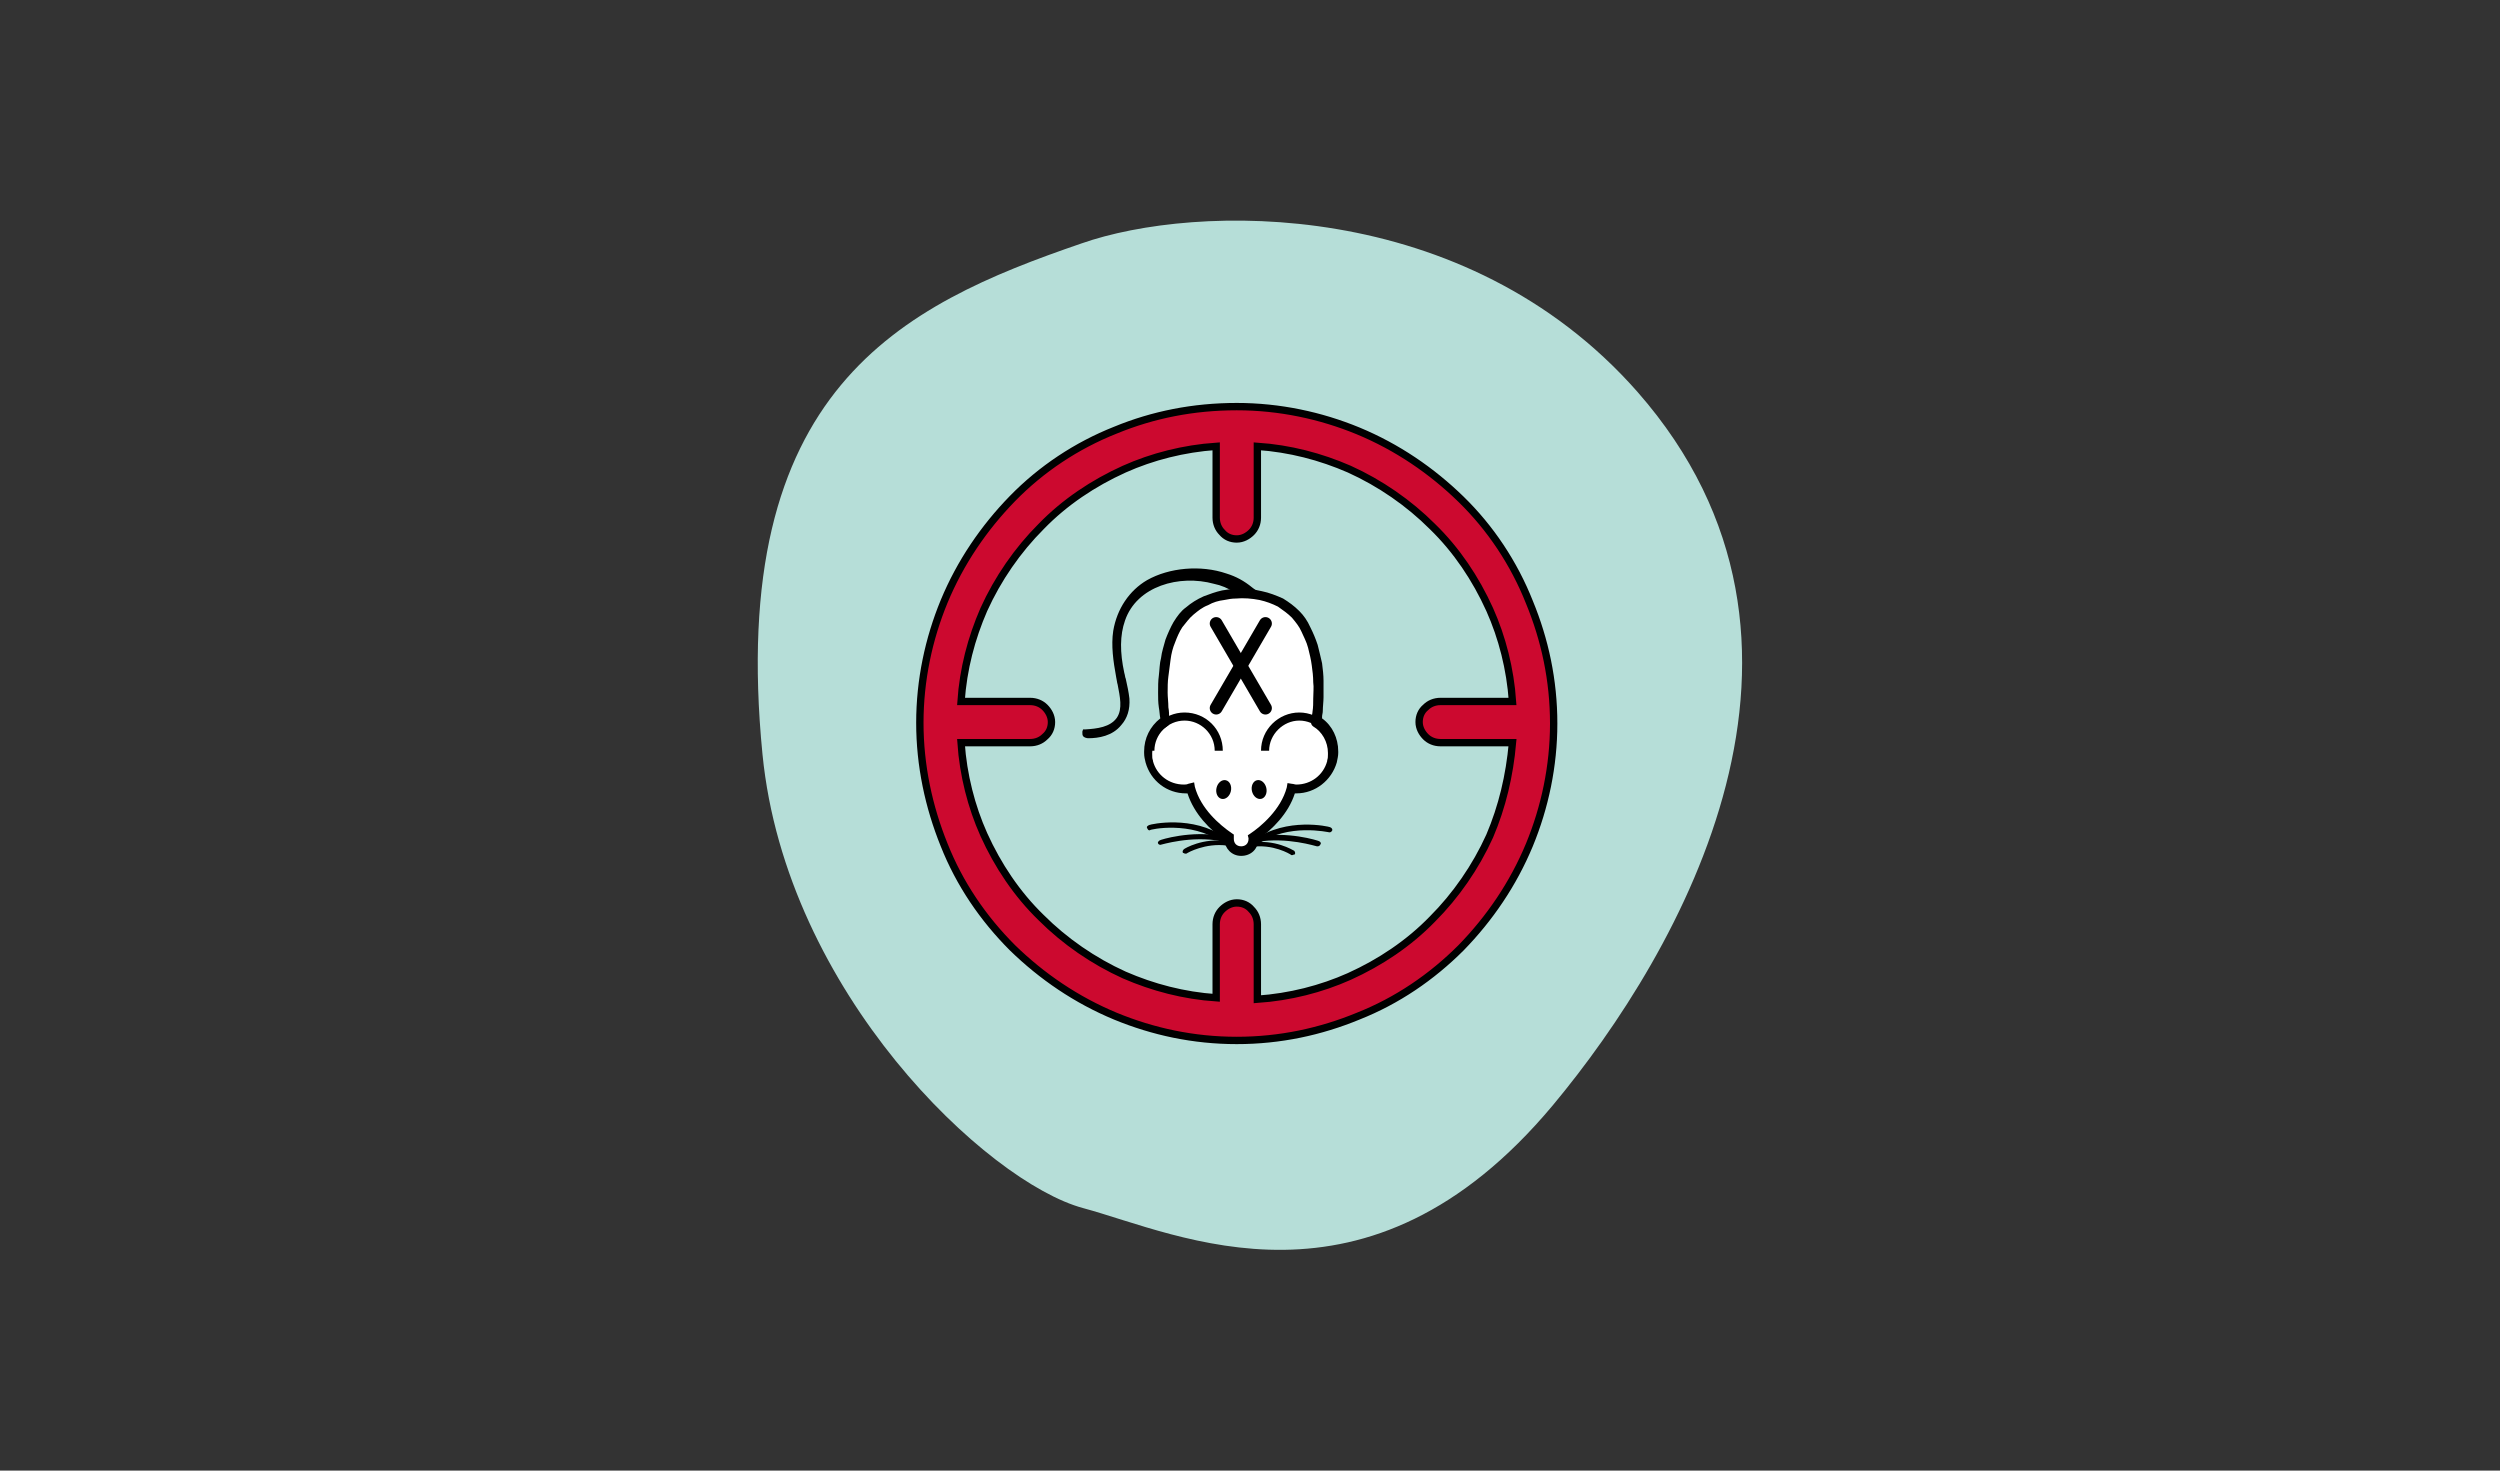 <?xml version="1.0" encoding="utf-8"?>
<!-- Generator: Adobe Illustrator 28.0.0, SVG Export Plug-In . SVG Version: 6.00 Build 0)  -->
<svg version="1.1" id="Layer_1" xmlns="http://www.w3.org/2000/svg" xmlns:xlink="http://www.w3.org/1999/xlink" x="0px" y="0px"
	 viewBox="0 0 340 200" style="enable-background:new 0 0 340 200;" xml:space="preserve">
<rect x="0" y="0" width="340" height="200" fill="#333333" stroke="none"/>
<style type="text/css">
	.st0{fill:#B6DED8;}
	.st1{fill:#FFFFFF;}
	.st2{fill:#CC092F;stroke:#000000;stroke-miterlimit:10;}
	.st3{fill:none;stroke:#000000;stroke-width:1.75;stroke-linecap:round;stroke-miterlimit:10;}
</style>
<g>
	<path class="st0" d="M147.1,33.1c-24.5,8.4-48.3,19.8-43.4,69.5c3.2,32.4,30.6,58.2,43.6,61.7c13,3.5,38.6,16.3,63.9-14
		c17.4-20.9,41.5-62.8,11.5-97C199.2,26.6,162.5,27.7,147.1,33.1z"/>
</g>
<g>
	<g>
		<g>
			<g>
				<path class="st1" d="M168.7,115.5c-1.2,0-2.2-0.9-2.2-2.1c-1.7-1.3-3.9-3.3-4.8-5.9c-0.1,0-0.1,0-0.2,0c-2.4,0-4.5-1.6-5.2-4
					c-0.1-0.4-0.2-0.8-0.2-1.2c0-0.1,0-0.1,0-0.2c0-1.7,0.8-3.3,2.1-4.3l0,0c-0.1-0.5-0.1-1-0.1-1.5c-0.1-0.6-0.1-1.3-0.1-1.9
					c0-0.8,0-1.5,0.1-2.2c0.1-0.8,0.1-1.6,0.3-2.4c0.1-0.8,0.3-1.6,0.6-2.4c0.3-0.8,0.6-1.5,1-2.2c0.5-0.8,1-1.4,1.6-2
					c0.6-0.6,1.4-1.1,2.2-1.5c0.7-0.3,1.5-0.6,2.4-0.8c0.6-0.1,1.1-0.1,1.7-0.2c1.1-0.1,2.3,0,3.4,0.3c1,0.2,2,0.6,2.8,1
					c0.8,0.4,1.5,1,2.1,1.6c0.6,0.6,1,1.3,1.5,2.1c0.3,0.7,0.7,1.5,1,2.3c0.2,0.8,0.4,1.5,0.6,2.4c0.1,0.8,0.2,1.5,0.2,2.4
					c0,0.7,0,1.4,0,2.2c0,0.6-0.1,1.2-0.1,1.8c0,0.2-0.1,0.5-0.1,0.7c0,0,0,0.1,0,0.1c0,0,0,0,0,0.1c1.3,1,2.1,2.6,2.1,4.3
					c0,0.1,0,0.1,0,0.2c0,0.4-0.1,0.8-0.2,1.2c-0.6,2.4-2.8,4-5.2,4c-0.1,0-0.1,0-0.2,0c-0.9,2.7-3,4.7-4.8,5.9
					C170.9,114.6,169.9,115.5,168.7,115.5z M178.9,97.5L178.9,97.5L178.9,97.5z M158.6,97.5L158.6,97.5L158.6,97.5z"/>
			</g>
		</g>
	</g>
</g>
<g>
	<g>
		<path class="st2" d="M168.2,55.3c5.8,0,11.4,1.2,16.5,3.3c5.3,2.2,10,5.4,14,9.3s7.2,8.7,9.3,14c2.1,5.1,3.3,10.6,3.3,16.5
			c0,5.8-1.2,11.4-3.3,16.5c-2.2,5.3-5.4,10-9.3,14c-4,4-8.7,7.2-14,9.3c-5.1,2.1-10.6,3.3-16.5,3.3c-5.9,0-11.4-1.2-16.5-3.3
			c-5.3-2.2-10-5.4-14-9.3c-4-4-7.2-8.7-9.3-14c-2.1-5.2-3.3-10.8-3.3-16.6c0-5.8,1.2-11.4,3.3-16.5c2.2-5.3,5.4-10,9.3-14
			c3.9-4,8.7-7.2,14-9.3C156.8,56.4,162.3,55.3,168.2,55.3L168.2,55.3z M205.7,101h-9.8c-0.8,0-1.5-0.3-2-0.8
			c-0.5-0.5-0.9-1.2-0.9-2c0-0.8,0.3-1.5,0.9-2c0.5-0.5,1.2-0.8,2-0.8h9.8c-0.3-4.4-1.4-8.7-3.1-12.5c-1.9-4.2-4.5-8.1-7.8-11.3
			c-3.2-3.2-7.1-5.9-11.3-7.8c-3.9-1.7-8.1-2.8-12.5-3.1v9.7c0,0.8-0.3,1.5-0.8,2c-0.5,0.5-1.2,0.9-2,0.9c-0.8,0-1.5-0.3-2-0.9
			c-0.5-0.5-0.8-1.2-0.8-2v-9.7c-4.4,0.3-8.7,1.4-12.5,3.1c-4.2,1.9-8.1,4.5-11.3,7.8c-3.2,3.2-5.9,7.1-7.8,11.3
			c-1.7,3.9-2.8,8.1-3.1,12.5h9.4c0.8,0,1.5,0.3,2,0.8c0.5,0.5,0.9,1.2,0.9,2c0,0.8-0.3,1.5-0.9,2c-0.5,0.5-1.2,0.8-2,0.8h-9.4
			c0.3,4.4,1.4,8.7,3.1,12.5c1.9,4.2,4.5,8.1,7.8,11.3c3.2,3.2,7.1,5.9,11.3,7.8c3.9,1.7,8.1,2.8,12.5,3.1v-10c0-0.8,0.3-1.5,0.8-2
			c0.5-0.5,1.2-0.9,2-0.9c0.8,0,1.5,0.3,2,0.9c0.5,0.5,0.8,1.2,0.8,2v10.2c4.4-0.3,8.7-1.4,12.5-3.1c4.2-1.9,8.1-4.5,11.3-7.8
			c3.2-3.2,5.9-7.1,7.8-11.3C204.3,109.7,205.3,105.5,205.7,101L205.7,101z"/>
	</g>
</g>
<line class="st3" x1="172.1" y1="84.8" x2="165.4" y2="96.3"/>
<line class="st3" x1="165.4" y1="84.8" x2="172.1" y2="96.3"/>
<g>
	<g>
		<g>
			<path d="M170.1,80.3c-1-0.8-2.2-1.4-3.4-1.8c-3.3-1.1-7.4-0.9-10.5,0.8c-2.4,1.4-3.9,3.8-4.3,6.6c-0.3,2,0,4.1,0.4,6.2
				c0.3,1.7,1.1,4.1,0,5.7c-1,1.5-3,1.7-4.6,1.8c-0.1,0.2,0.2,0.3,0.4,0.3c1.5-0.1,3.1-0.3,4.1-1.5c0.8-0.9,1-2.1,1-3.3
				c-0.1-1.2-0.4-2.3-0.6-3.4c-0.5-2.4-0.7-5,0.1-7.3c1.7-5,7.9-6.5,12.7-5.2c1,0.3,1.9,0.6,2.8,1.2c0.2,0,0.5,0,0.7,0
				C169.3,80.3,169.7,80.3,170.1,80.3z"/>
			<path d="M148,100.4c-0.2,0-0.6-0.1-0.7-0.3c-0.1-0.1-0.1-0.3-0.1-0.6l0.1-0.3h0.3c1.6-0.1,3.4-0.3,4.3-1.6
				c0.8-1.2,0.4-2.9,0.1-4.5c-0.1-0.3-0.1-0.6-0.2-1c-0.4-2.2-0.7-4.3-0.4-6.3c0.5-3,2.2-5.5,4.6-6.9c3-1.7,7.3-2.1,10.8-0.9
				c1.3,0.4,2.4,1,3.5,1.9l1.2,0.9l-1.5-0.1c-0.4-0.1-0.8-0.1-1.3-0.1c-0.2,0-0.4,0-0.7,0h-0.1l-0.1-0.1c-0.8-0.5-1.7-0.9-2.7-1.1
				c-4.7-1.3-10.5,0.3-12.1,5c-0.7,2-0.7,4.3-0.1,7.1c0.1,0.3,0.1,0.6,0.2,0.8c0.2,0.9,0.4,1.8,0.5,2.7c0.1,1.5-0.3,2.7-1.1,3.6
				C151.3,100.1,149.4,100.4,148,100.4C148.1,100.4,148,100.4,148,100.4z M162.9,78.3c0.8,0.1,1.7,0.2,2.5,0.4
				c1,0.3,1.9,0.6,2.8,1.2c0.1,0,0.2,0,0.3,0c-0.6-0.3-1.3-0.7-2-0.9C165.4,78.6,164.2,78.4,162.9,78.3z"/>
		</g>
		<g>
			<path d="M168.8,116.4c-1.3,0-2.2-1-2.3-2.2c-1.9-1.3-4.1-3.5-5-6.3c-0.1,0-0.1,0-0.2,0c-2.6,0-4.8-1.7-5.5-4.2
				c-0.1-0.4-0.2-0.8-0.2-1.3c0-0.1,0-0.1,0-0.2c0-1.8,0.8-3.4,2.2-4.5l0,0c-0.1-0.5-0.1-1-0.2-1.5c-0.1-0.7-0.1-1.3-0.1-2
				c0-0.8,0-1.6,0.1-2.3c0.1-0.8,0.1-1.7,0.3-2.4c0.1-0.9,0.4-1.7,0.6-2.5c0.3-0.8,0.7-1.7,1.1-2.4c0.5-0.8,1-1.5,1.7-2
				c0.7-0.6,1.5-1.1,2.4-1.5c0.8-0.3,1.6-0.6,2.5-0.8c0.6-0.1,1.2-0.2,1.8-0.2c1.2-0.1,2.4,0,3.6,0.3c1,0.2,2,0.6,2.9,1
				c0.8,0.5,1.5,1,2.2,1.7c0.6,0.6,1.1,1.3,1.5,2.2c0.4,0.8,0.7,1.5,1,2.4c0.2,0.8,0.4,1.6,0.6,2.5c0.1,0.8,0.2,1.6,0.2,2.4
				c0,0.7,0,1.5,0,2.2c0,0.6-0.1,1.3-0.1,1.9c0,0.3-0.1,0.5-0.1,0.8c0,0,0,0.1,0,0.1c0,0,0,0,0,0.1c1.4,1,2.2,2.7,2.2,4.5
				c0,0.1,0,0.1,0,0.2c0,0.4-0.1,0.8-0.2,1.3c-0.7,2.4-2.9,4.2-5.5,4.2c-0.1,0-0.1,0-0.2,0c-0.9,2.8-3.1,4.9-5,6.3
				C171.1,115.5,170.1,116.4,168.8,116.4z M162.4,106.4l0.1,0.6c0.8,3,3.4,5.2,5,6.3l0.3,0.2v0.5c0,0.1,0,0.1,0,0.1c0,0.6,0.4,1,1,1
				c0.6,0,1-0.4,1-1c0-0.1,0-0.1,0-0.1l-0.1-0.4l0.3-0.2c1.5-1,4.2-3.3,5-6.3l0.1-0.6l0.6,0.1c0.2,0,0.4,0.1,0.6,0.1
				c2,0,3.7-1.3,4.2-3.2v-0.1c0.1-0.3,0.1-0.5,0.1-0.8l0,0l0,0c0-0.1,0-0.1,0-0.2c0-1.5-0.8-2.9-2-3.6c-0.4-0.3-0.3-0.6-0.2-1.2
				v-0.1c0-0.2,0.1-0.5,0.1-0.7c0.1-0.6,0.1-1.2,0.1-1.8c0-0.8,0.1-1.5,0-2.2c0-0.8-0.1-1.6-0.2-2.3c-0.1-0.8-0.3-1.6-0.5-2.4
				c-0.2-0.8-0.6-1.5-0.9-2.2c-0.3-0.7-0.8-1.3-1.3-1.9c-0.6-0.6-1.2-1-1.9-1.5c-0.8-0.4-1.6-0.7-2.5-0.9c-1-0.2-2.2-0.3-3.2-0.2
				l0,0c-0.6,0-1.1,0.1-1.6,0.2c-0.8,0.1-1.5,0.3-2.2,0.7c-0.8,0.3-1.4,0.8-2,1.3c-0.6,0.5-1,1.1-1.5,1.7c-0.4,0.6-0.7,1.3-1,2.1
				c-0.3,0.7-0.5,1.5-0.6,2.3c-0.1,0.7-0.2,1.5-0.3,2.3c-0.1,0.7-0.1,1.5-0.1,2.2c0,0.6,0.1,1.3,0.1,2c0.1,0.5,0.1,1,0.1,1.5v0.1
				c0.1,0.3,0.1,0.8-0.3,1c-1.3,0.8-2,2.2-2,3.6c0,0.1,0,0.1,0,0.2l0,0l0,0c0,0.3,0,0.6,0.1,0.8v0.1c0.5,1.9,2.2,3.2,4.2,3.2
				c0.2,0,0.4,0,0.6-0.1L162.4,106.4z M179.5,97.5L179.5,97.5L179.5,97.5z M158.2,97.5L158.2,97.5L158.2,97.5z"/>
		</g>
	</g>
	<g>
		<ellipse transform="matrix(0.975 -0.223 0.223 0.975 -19.628 40.838)" cx="171.2" cy="107.4" rx="1" ry="1.3"/>
	</g>
	<g>
		<ellipse transform="matrix(0.223 -0.975 0.975 0.223 24.6 245.668)" cx="166.4" cy="107.4" rx="1.3" ry="1"/>
	</g>
	<g>
		<path d="M181.9,102.1h-1.1c0-2.3-1.9-4.1-4.1-4.1s-4.1,1.9-4.1,4.1h-1.1c0-2.9,2.4-5.2,5.2-5.2C179.5,96.9,181.9,99.2,181.9,102.1
			z"/>
	</g>
	<g>
		<path d="M166.3,102.1h-1.1c0-2.3-1.9-4.1-4.1-4.1c-2.3,0-4.1,1.9-4.1,4.1h-1.1c0-2.9,2.4-5.2,5.2-5.2
			C164,96.9,166.3,99.2,166.3,102.1z"/>
	</g>
	<g>
		<path d="M166.3,114.6c-0.1,0-0.1,0-0.2-0.1c-4.2-2.9-9.7-1.7-9.7-1.6c-0.2,0.1-0.3-0.1-0.4-0.3s0.1-0.3,0.3-0.4s5.9-1.4,10.3,1.7
			c0.1,0.1,0.2,0.3,0.1,0.5C166.5,114.5,166.3,114.6,166.3,114.6z"/>
	</g>
	<g>
		<path d="M157.8,114.9c-0.1,0-0.3-0.1-0.3-0.2c-0.1-0.2,0.1-0.3,0.2-0.4c0.1-0.1,4.3-1.4,8.5-0.6c0.2,0.1,0.3,0.2,0.3,0.4
			c-0.1,0.2-0.2,0.3-0.4,0.3C162,113.6,157.9,114.9,157.8,114.9C157.9,114.9,157.8,114.9,157.8,114.9z"/>
	</g>
	<g>
		<path d="M161.2,116.1c-0.1,0-0.2-0.1-0.3-0.1c-0.1-0.1-0.1-0.3,0.1-0.5c0.1-0.1,2.6-1.6,5.9-1.1c0.2,0,0.3,0.2,0.3,0.3
			c0,0.2-0.2,0.3-0.3,0.3c-3-0.4-5.4,1-5.4,1C161.4,116.1,161.3,116.1,161.2,116.1z"/>
	</g>
	<g>
		<path d="M170.8,114.8c-0.1,0-0.2-0.1-0.3-0.1c-0.1-0.1-0.1-0.3,0.1-0.5c4.4-3.1,10.1-1.8,10.3-1.7c0.2,0.1,0.3,0.2,0.3,0.4
			c-0.1,0.2-0.2,0.3-0.4,0.3c-0.1,0-5.6-1.3-9.7,1.6C170.8,114.7,170.8,114.8,170.8,114.8z"/>
	</g>
	<g>
		<path d="M179.2,115.1c-0.1,0-0.1,0-0.1,0c-0.1,0-4.1-1.3-8.1-0.6c-0.2,0.1-0.3-0.1-0.4-0.3c-0.1-0.2,0.1-0.3,0.3-0.4
			c4.2-0.8,8.3,0.5,8.5,0.6c0.2,0.1,0.3,0.3,0.2,0.4C179.5,115,179.4,115.1,179.2,115.1z"/>
	</g>
	<g>
		<path d="M175.7,116.3c-0.1,0-0.1,0-0.2-0.1c0,0-2.4-1.5-5.4-1c-0.2,0-0.3-0.1-0.3-0.3c0-0.2,0.1-0.3,0.3-0.3
			c3.3-0.5,5.7,1,5.9,1.1c0.1,0.1,0.2,0.3,0.1,0.5C175.9,116.2,175.9,116.3,175.7,116.3z"/>
	</g>
</g>
</svg>
